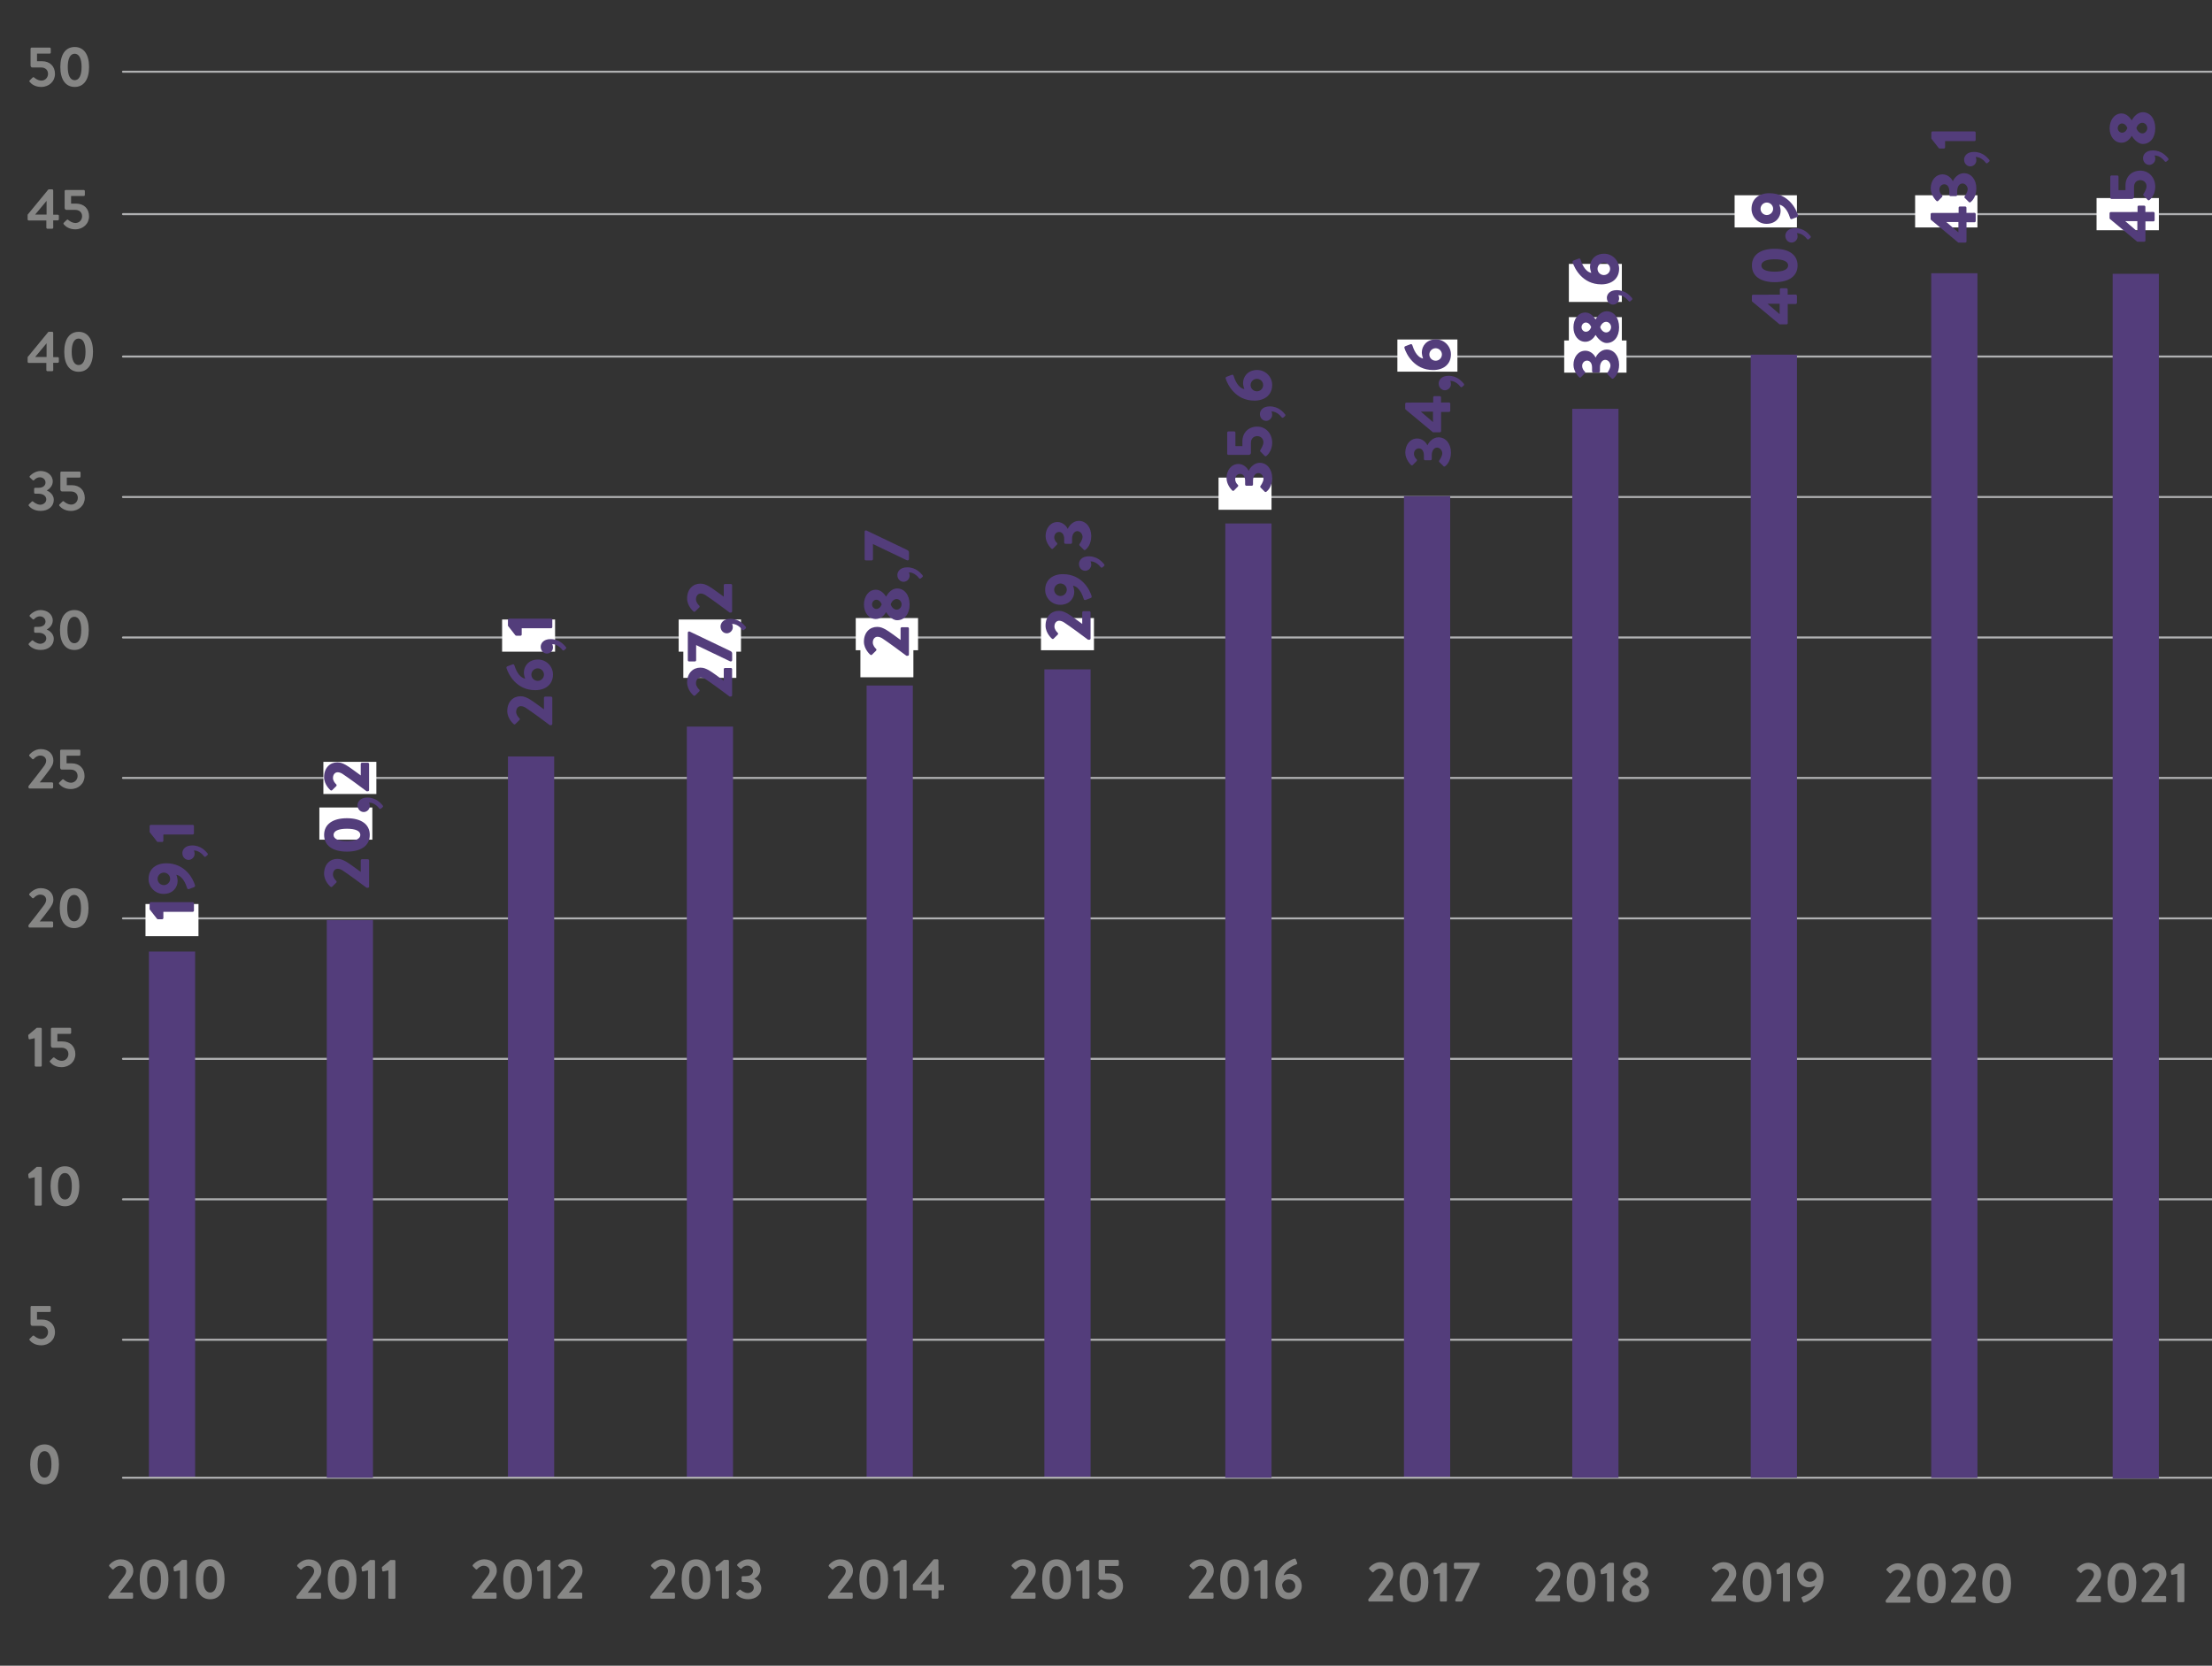 <?xml version="1.0" encoding="UTF-8"?>
<svg xmlns="http://www.w3.org/2000/svg" xmlns:xlink="http://www.w3.org/1999/xlink" id="a" viewBox="0 0 1040 783.2">
  <rect x="0" y="0" width="1040" height="783.2" fill="#333333" stroke="none"/>
  <defs>
    <style>.g{fill:#533d7b;}.h{fill:#fff;}.i{clip-path:url(#b);}.j{clip-path:url(#c);}.k{clip-path:url(#e);}.l{clip-path:url(#d);}.m{stroke:#b0b1b2;stroke-linecap:round;stroke-linejoin:round;stroke-width:.96px;}.m,.n{fill:none;}.o{clip-path:url(#f);}.p{fill:#868685;}</style>
    <clipPath id="b">
      <rect x="2.91" y="7.2" width="1037.09" height="760" fill="none"></rect>
    </clipPath>
    <clipPath id="c">
      <rect x="2.91" y="7.2" width="1037.09" height="760" fill="none"></rect>
    </clipPath>
    <clipPath id="d">
      <rect x="2.91" y="7.2" width="1037.09" height="760" fill="none"></rect>
    </clipPath>
    <clipPath id="e">
      <rect x="2.91" y="7.2" width="1037.09" height="760" fill="none"></rect>
    </clipPath>
    <clipPath id="f">
      <rect x="2.91" y="7.2" width="1037.09" height="760" fill="none"></rect>
    </clipPath>
  </defs>
  <g clip-path="#b">
    <line x1="57.83" y1="100.68" x2="1040" y2="100.68" fill="none" stroke="#b0b1b2" stroke-linecap="round" stroke-linejoin="round" stroke-width=".96"></line>
    <line x1="57.83" y1="299.73" x2="1040" y2="299.73" fill="none" stroke="#b0b1b2" stroke-linecap="round" stroke-linejoin="round" stroke-width=".96"></line>
  </g>
  <rect x="489.43" y="290.6" width="24.91" height="15.13" fill="#fff"></rect>
  <g clip-path="#c">
    <line x1="57.83" y1="167.64" x2="1040" y2="167.64" fill="none" stroke="#b0b1b2" stroke-linecap="round" stroke-linejoin="round" stroke-width=".96"></line>
    <line x1="57.83" y1="233.68" x2="1040" y2="233.68" fill="none" stroke="#b0b1b2" stroke-linecap="round" stroke-linejoin="round" stroke-width=".96"></line>
    <line x1="57.83" y1="365.77" x2="1040" y2="365.77" fill="none" stroke="#b0b1b2" stroke-linecap="round" stroke-linejoin="round" stroke-width=".96"></line>
    <line x1="57.83" y1="431.81" x2="1040" y2="431.81" fill="none" stroke="#b0b1b2" stroke-linecap="round" stroke-linejoin="round" stroke-width=".96"></line>
  </g>
  <rect x="152.04" y="358.2" width="24.91" height="15.13" fill="#fff"></rect>
  <rect x="319.09" y="291.28" width="29.3" height="15.13" fill="#fff"></rect>
  <rect x="815.55" y="91.81" width="29.3" height="15.13" fill="#fff"></rect>
  <g clip-path="#d">
    <line x1="57.83" y1="497.85" x2="1040" y2="497.85" fill="none" stroke="#b0b1b2" stroke-linecap="round" stroke-linejoin="round" stroke-width=".96"></line>
    <line x1="57.83" y1="563.89" x2="1040" y2="563.89" fill="none" stroke="#b0b1b2" stroke-linecap="round" stroke-linejoin="round" stroke-width=".96"></line>
    <line x1="57.83" y1="629.93" x2="1040" y2="629.93" fill="none" stroke="#b0b1b2" stroke-linecap="round" stroke-linejoin="round" stroke-width=".96"></line>
  </g>
  <path d="M14.19,688.53c0-5.88,2.47-9.39,6.76-9.39s6.76,3.51,6.76,9.39-2.47,9.39-6.76,9.39-6.76-3.51-6.76-9.39Zm10,0c0-3.97-1.18-6.22-3.25-6.22s-3.25,2.25-3.25,6.22,1.18,6.22,3.25,6.22,3.25-2.23,3.25-6.22Z" fill="#868685"></path>
  <path d="M14.03,629.4l1.34-1.31c.19-.16,.43-.21,.64-.03,.11,.11,1.66,1.5,3.46,1.5s3.11-1.48,3.11-3.17-1.13-3-3.25-3h-4.13c-.54,0-.83-.51-.83-.94v-7.91c0-.27,.21-.51,.51-.51h8.48c.29,0,.51,.24,.51,.51v1.82c0,.27-.21,.51-.51,.51h-5.96v3.57h2.31c3.81,0,6.14,2.44,6.14,5.96s-2.79,6.14-6.49,6.14c-2.87,0-4.61-1.42-5.28-2.23-.35-.4-.38-.59-.05-.91Z" fill="#868685"></path>
  <g>
    <path d="M16.34,553.52l-2.36,.51c-.24,.05-.51-.11-.54-.35l-.16-1.31c-.03-.21,.03-.38,.13-.48l3.86-3.25h1.88c.27,0,.48,.24,.48,.51v17.22c0,.27-.21,.51-.48,.51h-2.31c-.29,0-.51-.24-.51-.51v-12.85Z" fill="#868685"></path>
    <path d="M23.77,557.76c0-5.88,2.47-9.39,6.76-9.39s6.76,3.51,6.76,9.39-2.47,9.39-6.76,9.39-6.76-3.51-6.76-9.39Zm10,0c0-3.97-1.18-6.22-3.25-6.22s-3.25,2.25-3.25,6.22,1.18,6.22,3.25,6.22,3.25-2.23,3.25-6.22Z" fill="#868685"></path>
  </g>
  <g>
    <path d="M16.34,488.14l-2.36,.51c-.24,.05-.51-.11-.54-.35l-.16-1.31c-.03-.21,.03-.38,.13-.48l3.86-3.25h1.88c.27,0,.48,.24,.48,.51v17.22c0,.27-.21,.51-.48,.51h-2.31c-.29,0-.51-.24-.51-.51v-12.85Z" fill="#868685"></path>
    <path d="M23.61,498.63l1.34-1.31c.19-.16,.43-.21,.64-.03,.11,.11,1.66,1.5,3.46,1.5s3.11-1.48,3.11-3.17-1.13-3-3.25-3h-4.13c-.54,0-.83-.51-.83-.94v-7.91c0-.27,.21-.51,.51-.51h8.48c.29,0,.51,.24,.51,.51v1.82c0,.27-.21,.51-.51,.51h-5.96v3.57h2.31c3.81,0,6.14,2.44,6.14,5.96s-2.79,6.14-6.49,6.14c-2.87,0-4.61-1.42-5.28-2.23-.35-.4-.38-.59-.05-.91Z" fill="#868685"></path>
  </g>
  <g>
    <path d="M13.39,434.98c1.77-2.15,5.15-6.54,6.95-8.93,.83-1.02,1.37-2.07,1.37-2.98,0-1.21-.91-2.44-2.84-2.44-1.29,0-2.39,.91-3,1.58-.21,.21-.51,.21-.72,0l-1.29-1.29c-.16-.16-.21-.48-.03-.7,0,0,2.09-2.63,5.28-2.63,3.84,0,5.98,2.44,5.98,5.34,0,1.74-.75,2.84-1.8,4.35-1.15,1.64-3.19,4.16-4.61,5.96h5.79c.27,0,.51,.24,.51,.51v1.85c0,.27-.24,.51-.51,.51H13.9c-.29,0-.51-.24-.51-.51v-.62Z" fill="#868685"></path>
    <path d="M28.09,426.99c0-5.88,2.47-9.39,6.76-9.39s6.76,3.51,6.76,9.39-2.47,9.39-6.76,9.39-6.76-3.51-6.76-9.39Zm10,0c0-3.97-1.18-6.22-3.25-6.22s-3.25,2.25-3.25,6.22,1.18,6.22,3.25,6.22,3.25-2.23,3.25-6.22Z" fill="#868685"></path>
  </g>
  <g>
    <path d="M13.39,369.6c1.77-2.15,5.15-6.54,6.95-8.93,.83-1.02,1.37-2.07,1.37-2.98,0-1.21-.91-2.44-2.84-2.44-1.29,0-2.39,.91-3,1.58-.21,.21-.51,.21-.72,0l-1.29-1.29c-.16-.16-.21-.48-.03-.7,0,0,2.09-2.63,5.28-2.63,3.84,0,5.98,2.44,5.98,5.34,0,1.74-.75,2.84-1.8,4.35-1.15,1.64-3.19,4.16-4.61,5.96h5.79c.27,0,.51,.24,.51,.51v1.85c0,.27-.24,.51-.51,.51H13.9c-.29,0-.51-.24-.51-.51v-.62Z" fill="#868685"></path>
    <path d="M27.93,367.86l1.34-1.31c.19-.16,.43-.21,.64-.03,.11,.11,1.66,1.5,3.46,1.5s3.11-1.48,3.11-3.17-1.13-3-3.25-3h-4.13c-.54,0-.83-.51-.83-.94v-7.91c0-.27,.21-.51,.51-.51h8.48c.29,0,.51,.24,.51,.51v1.82c0,.27-.21,.51-.51,.51h-5.96v3.57h2.31c3.81,0,6.14,2.44,6.14,5.96s-2.79,6.14-6.49,6.14c-2.87,0-4.61-1.42-5.28-2.23-.35-.4-.38-.59-.05-.91Z" fill="#868685"></path>
  </g>
  <g>
    <path d="M13.55,302.55l1.37-1.31c.24-.21,.48-.21,.7,0,.08,.11,1.66,1.45,3.3,1.45,1.45,0,2.84-1.05,2.84-2.52,0-1.4-1.29-2.66-3.7-2.66h-1.5c-.29,0-.51-.21-.51-.54v-1.69c0-.35,.19-.54,.51-.54h1.5c2.2,0,3.33-1.1,3.33-2.47,0-1.48-1.23-2.47-2.6-2.47s-2.25,.75-2.71,1.29c-.19,.21-.48,.24-.72,.03l-1.31-1.23c-.21-.19-.19-.51,0-.7,0,0,2.04-2.36,5.04-2.36s5.71,1.9,5.71,4.91c0,2.07-1.56,3.62-2.76,4.18v.08c1.26,.54,3.25,1.99,3.25,4.37,0,3.03-2.47,5.23-6.17,5.23-3.35,0-4.99-1.69-5.58-2.39-.16-.19-.13-.48,.03-.67Z" fill="#868685"></path>
    <path d="M28.2,296.22c0-5.88,2.47-9.39,6.76-9.39s6.76,3.51,6.76,9.39-2.47,9.39-6.76,9.39-6.76-3.51-6.76-9.39Zm10,0c0-3.97-1.18-6.22-3.25-6.22s-3.25,2.25-3.25,6.22,1.18,6.22,3.25,6.22,3.25-2.23,3.25-6.22Z" fill="#868685"></path>
  </g>
  <g>
    <path d="M13.55,237.17l1.37-1.31c.24-.21,.48-.21,.7,0,.08,.11,1.66,1.45,3.3,1.45,1.45,0,2.84-1.05,2.84-2.52,0-1.4-1.29-2.66-3.7-2.66h-1.5c-.29,0-.51-.21-.51-.54v-1.69c0-.35,.19-.54,.51-.54h1.5c2.2,0,3.33-1.1,3.33-2.47,0-1.48-1.23-2.47-2.6-2.47s-2.25,.75-2.71,1.29c-.19,.21-.48,.24-.72,.03l-1.31-1.23c-.21-.19-.19-.51,0-.7,0,0,2.04-2.36,5.04-2.36s5.71,1.9,5.71,4.91c0,2.07-1.56,3.62-2.76,4.18v.08c1.26,.54,3.25,1.99,3.25,4.37,0,3.03-2.47,5.23-6.17,5.23-3.35,0-4.99-1.69-5.58-2.39-.16-.19-.13-.48,.03-.67Z" fill="#868685"></path>
    <path d="M28.04,237.09l1.34-1.31c.19-.16,.43-.21,.64-.03,.11,.11,1.66,1.5,3.46,1.5s3.11-1.48,3.11-3.17-1.13-3-3.25-3h-4.13c-.54,0-.83-.51-.83-.94v-7.91c0-.27,.21-.51,.51-.51h8.48c.29,0,.51,.24,.51,.51v1.82c0,.27-.21,.51-.51,.51h-5.96v3.57h2.31c3.81,0,6.14,2.44,6.14,5.96s-2.79,6.14-6.49,6.14c-2.87,0-4.61-1.42-5.28-2.23-.35-.4-.38-.59-.05-.91Z" fill="#868685"></path>
  </g>
  <g>
    <path d="M139.38,750.59c1.77-2.15,5.15-6.54,6.95-8.93,.83-1.02,1.37-2.07,1.37-2.98,0-1.21-.91-2.44-2.84-2.44-1.29,0-2.39,.91-3,1.58-.21,.21-.51,.21-.72,0l-1.29-1.29c-.16-.16-.21-.48-.03-.7,0,0,2.09-2.63,5.28-2.63,3.84,0,5.98,2.44,5.98,5.34,0,1.74-.75,2.84-1.8,4.35-1.15,1.64-3.19,4.16-4.61,5.96h5.79c.27,0,.51,.24,.51,.51v1.85c0,.27-.24,.51-.51,.51h-10.57c-.29,0-.51-.24-.51-.51v-.62Z" fill="#868685"></path>
    <path d="M154.09,742.6c0-5.88,2.47-9.39,6.76-9.39s6.76,3.51,6.76,9.39-2.47,9.39-6.76,9.39-6.76-3.51-6.76-9.39Zm10,0c0-3.97-1.18-6.22-3.25-6.22s-3.25,2.25-3.25,6.22,1.18,6.22,3.25,6.22,3.25-2.23,3.25-6.22Z" fill="#868685"></path>
    <path d="M173.03,738.36l-2.36,.51c-.24,.05-.51-.11-.54-.35l-.16-1.31c-.03-.21,.03-.38,.13-.48l3.86-3.25h1.88c.27,0,.48,.24,.48,.51v17.22c0,.27-.21,.51-.48,.51h-2.31c-.29,0-.51-.24-.51-.51v-12.85Z" fill="#868685"></path>
    <path d="M182.61,738.36l-2.36,.51c-.24,.05-.51-.11-.54-.35l-.16-1.31c-.03-.21,.03-.38,.13-.48l3.86-3.25h1.88c.27,0,.48,.24,.48,.51v17.22c0,.27-.21,.51-.48,.51h-2.31c-.29,0-.51-.24-.51-.51v-12.85Z" fill="#868685"></path>
  </g>
  <rect x="236.07" y="291.28" width="24.91" height="15.13" fill="#fff"></rect>
  <g>
    <path d="M221.88,750.55c1.77-2.15,5.15-6.54,6.95-8.93,.83-1.02,1.37-2.07,1.37-2.98,0-1.21-.91-2.44-2.84-2.44-1.29,0-2.39,.91-3,1.58-.21,.21-.51,.21-.72,0l-1.29-1.29c-.16-.16-.21-.48-.03-.7,0,0,2.09-2.63,5.28-2.63,3.84,0,5.98,2.44,5.98,5.34,0,1.74-.75,2.84-1.8,4.35-1.15,1.64-3.19,4.16-4.61,5.96h5.79c.27,0,.51,.24,.51,.51v1.85c0,.27-.24,.51-.51,.51h-10.57c-.29,0-.51-.24-.51-.51v-.62Z" fill="#868685"></path>
    <path d="M236.59,742.56c0-5.88,2.47-9.39,6.76-9.39s6.76,3.51,6.76,9.39-2.47,9.39-6.76,9.39-6.76-3.51-6.76-9.39Zm10,0c0-3.97-1.18-6.22-3.25-6.22s-3.25,2.25-3.25,6.22,1.18,6.22,3.25,6.22,3.25-2.23,3.25-6.22Z" fill="#868685"></path>
    <path d="M255.53,738.32l-2.36,.51c-.24,.05-.51-.11-.54-.35l-.16-1.31c-.03-.21,.03-.38,.13-.48l3.86-3.25h1.88c.27,0,.48,.24,.48,.51v17.22c0,.27-.21,.51-.48,.51h-2.31c-.29,0-.51-.24-.51-.51v-12.85Z" fill="#868685"></path>
    <path d="M262.16,750.55c1.77-2.15,5.15-6.54,6.95-8.93,.83-1.02,1.37-2.07,1.37-2.98,0-1.21-.91-2.44-2.84-2.44-1.29,0-2.39,.91-3,1.58-.21,.21-.51,.21-.72,0l-1.29-1.29c-.16-.16-.21-.48-.03-.7,0,0,2.09-2.63,5.28-2.63,3.84,0,5.98,2.44,5.98,5.34,0,1.74-.75,2.84-1.8,4.35-1.15,1.64-3.19,4.16-4.61,5.96h5.79c.27,0,.51,.24,.51,.51v1.85c0,.27-.24,.51-.51,.51h-10.57c-.29,0-.51-.24-.51-.51v-.62Z" fill="#868685"></path>
  </g>
  <g>
    <path d="M258.48,340.95c-2.33-1.78-8.5-6.32-11.26-8.13-.61-.4-1.47-.8-2.33-.8-1.17,0-2.21,.98-2.21,2.7,0,1.26,.89,2.39,1.53,2.98,.25,.25,.25,.61,0,.86l-1.9,1.87c-.18,.21-.55,.25-.8,.03,0,0-3.01-2.48-3.01-6.13,0-4.39,2.79-6.96,6.2-6.96,1.62,0,2.54,.46,3.99,1.2,1.75,.98,5.03,3.5,7.05,4.94v-5.4c0-.31,.28-.58,.58-.58h2.76c.31,0,.58,.28,.58,.58v12.27c0,.34-.28,.58-.58,.58h-.61Z" fill="#533d7b"></path>
    <path d="M238.15,314.21c-.15-.46,.06-.8,.49-.95l2.36-.89c.37-.12,.71-.03,.89,.58,.46,1.44,1.87,5.52,5.03,6.16-.34-.8-.61-2.08-.61-2.91,0-2.88,2.12-6.1,6.66-6.1,3.86,0,7.02,3.19,7.02,7.02,0,4.75-3.56,7.39-8.34,7.39-9.02,0-12.67-7.67-13.5-10.31Zm17.6,2.98c0-1.63-1.35-2.94-2.94-2.94s-2.97,1.32-2.97,2.94,1.35,2.94,2.97,2.94,2.94-1.32,2.94-2.94Z" fill="#533d7b"></path>
    <path d="M254.22,304.12c0-1.5,1.17-3.62,4.63-3.62,4.23,0,6.38,2.79,7.18,3.68,.21,.25,.28,.61,0,.86l-.74,.64c-.28,.25-.61,.25-.86-.06-.31-.37-2.05-2.73-4.78-2.76,0,0,.34,.67,.34,1.59,0,1.53-1.29,2.85-2.85,2.85s-2.91-1.32-2.91-3.19Z" fill="#533d7b"></path>
    <path d="M245.29,295.41v2.94c0,.31-.28,.55-.58,.55h-1.93c-.12,0-.37-.09-.46-.18l-3.5-4.48v-2.82c0-.31,.28-.55,.58-.55h19.69c.31,0,.58,.25,.58,.55v3.4c0,.34-.28,.58-.58,.58h-13.8Z" fill="#533d7b"></path>
  </g>
  <rect x="238.82" y="355.67" width="21.73" height="339.13" fill="#533d7b"></rect>
  <g>
    <path d="M475.28,750.55c1.77-2.15,5.15-6.54,6.95-8.93,.83-1.02,1.37-2.07,1.37-2.98,0-1.21-.91-2.44-2.84-2.44-1.29,0-2.39,.91-3,1.58-.21,.21-.51,.21-.72,0l-1.29-1.29c-.16-.16-.21-.48-.03-.7,0,0,2.09-2.63,5.28-2.63,3.84,0,5.98,2.44,5.98,5.34,0,1.74-.75,2.84-1.8,4.35-1.15,1.64-3.19,4.16-4.61,5.96h5.79c.27,0,.51,.24,.51,.51v1.85c0,.27-.24,.51-.51,.51h-10.57c-.29,0-.51-.24-.51-.51v-.62Z" fill="#868685"></path>
    <path d="M489.98,742.56c0-5.88,2.47-9.39,6.76-9.39s6.76,3.51,6.76,9.39-2.47,9.39-6.76,9.39-6.76-3.51-6.76-9.39Zm10,0c0-3.97-1.18-6.22-3.25-6.22s-3.25,2.25-3.25,6.22,1.18,6.22,3.25,6.22,3.25-2.23,3.25-6.22Z" fill="#868685"></path>
    <path d="M508.92,738.32l-2.36,.51c-.24,.05-.51-.11-.54-.35l-.16-1.31c-.03-.21,.03-.38,.13-.48l3.86-3.25h1.88c.27,0,.48,.24,.48,.51v17.22c0,.27-.21,.51-.48,.51h-2.31c-.29,0-.51-.24-.51-.51v-12.85Z" fill="#868685"></path>
    <path d="M516.19,748.81l1.34-1.31c.19-.16,.43-.21,.64-.03,.11,.11,1.66,1.5,3.46,1.5s3.11-1.48,3.11-3.17-1.13-3-3.25-3h-4.13c-.54,0-.83-.51-.83-.94v-7.91c0-.27,.21-.51,.51-.51h8.48c.29,0,.51,.24,.51,.51v1.82c0,.27-.21,.51-.51,.51h-5.96v3.57h2.31c3.81,0,6.14,2.44,6.14,5.96s-2.79,6.14-6.49,6.14c-2.87,0-4.61-1.42-5.28-2.23-.35-.4-.38-.59-.05-.91Z" fill="#868685"></path>
  </g>
  <g>
    <path d="M511.56,300.79c-2.33-1.78-8.5-6.32-11.26-8.13-.61-.4-1.47-.8-2.33-.8-1.17,0-2.21,.98-2.21,2.7,0,1.26,.89,2.39,1.53,2.98,.25,.25,.25,.61,0,.86l-1.9,1.87c-.18,.21-.55,.25-.8,.03,0,0-3.01-2.48-3.01-6.13,0-4.39,2.79-6.96,6.2-6.96,1.62,0,2.54,.46,3.99,1.2,1.75,.98,5.03,3.5,7.05,4.94v-5.4c0-.31,.28-.58,.58-.58h2.76c.31,0,.58,.28,.58,.58v12.27c0,.34-.28,.58-.58,.58h-.61Z" fill="#533d7b"></path>
    <path d="M509.5,281.53c-.46-1.44-1.87-5.52-5.03-6.17,.34,.8,.61,2.09,.61,2.91,0,2.88-2.12,6.1-6.66,6.1-3.86,0-7.02-3.19-7.02-7.02,0-4.75,3.56-7.39,8.34-7.39,9.02,0,12.67,7.48,13.49,10.3,.12,.46-.06,.8-.49,.95l-2.36,.89c-.37,.12-.71,.03-.89-.58Zm-10.92-7.18c-1.59,0-2.94,1.32-2.94,2.94s1.35,2.94,2.94,2.94,2.98-1.32,2.98-2.94-1.35-2.94-2.98-2.94Z" fill="#533d7b"></path>
    <path d="M507.29,265.19c0-1.5,1.17-3.62,4.63-3.62,4.23,0,6.38,2.79,7.18,3.68,.21,.25,.28,.61,0,.86l-.74,.64c-.28,.25-.61,.25-.86-.06-.31-.37-2.05-2.73-4.78-2.76,0,0,.34,.67,.34,1.59,0,1.53-1.29,2.85-2.85,2.85s-2.91-1.32-2.91-3.19Z" fill="#533d7b"></path>
    <path d="M509.56,258.48l-1.93-1.93c-.21-.21-.25-.52-.06-.77,0,0,1.41-1.9,1.41-3.37,0-1.32-1.1-2.67-2.45-2.67s-2.48,1.38-2.48,3.65v1.72c0,.31-.28,.58-.58,.58h-2.55c-.34,0-.58-.28-.58-.58v-1.72c0-2.15-1.04-3.28-2.36-3.28s-2.3,1.13-2.3,2.45,.71,2.21,1.23,2.67c.25,.21,.25,.58,.03,.83l-1.84,1.87c-.21,.25-.58,.21-.8,0,0,0-2.7-2.51-2.7-5.86,0-3.56,2.18-6.62,5.61-6.62,2.36,0,4.11,1.78,4.75,3.16h.09c.61-1.44,2.52-3.71,5.15-3.71,3.34,0,5.86,2.91,5.86,7.15,0,3.86-1.9,5.83-2.73,6.47-.21,.18-.55,.15-.77-.03Z" fill="#533d7b"></path>
  </g>
  <rect x="491.03" y="314.73" width="21.73" height="380.06" fill="#533d7b"></rect>
  <g>
    <path d="M558.98,750.55c1.77-2.15,5.15-6.54,6.95-8.93,.83-1.02,1.37-2.07,1.37-2.98,0-1.21-.91-2.44-2.84-2.44-1.29,0-2.39,.91-3,1.58-.21,.21-.51,.21-.72,0l-1.29-1.29c-.16-.16-.21-.48-.03-.7,0,0,2.09-2.63,5.28-2.63,3.84,0,5.98,2.44,5.98,5.34,0,1.74-.75,2.84-1.8,4.35-1.15,1.64-3.19,4.16-4.61,5.96h5.79c.27,0,.51,.24,.51,.51v1.85c0,.27-.24,.51-.51,.51h-10.57c-.29,0-.51-.24-.51-.51v-.62Z" fill="#868685"></path>
    <path d="M573.68,742.56c0-5.88,2.47-9.39,6.76-9.39s6.76,3.51,6.76,9.39-2.47,9.39-6.76,9.39-6.76-3.51-6.76-9.39Zm10,0c0-3.97-1.18-6.22-3.25-6.22s-3.25,2.25-3.25,6.22,1.18,6.22,3.25,6.22,3.25-2.23,3.25-6.22Z" fill="#868685"></path>
    <path d="M592.63,738.32l-2.36,.51c-.24,.05-.51-.11-.54-.35l-.16-1.31c-.03-.21,.03-.38,.13-.48l3.86-3.25h1.88c.27,0,.48,.24,.48,.51v17.22c0,.27-.21,.51-.48,.51h-2.31c-.29,0-.51-.24-.51-.51v-12.85Z" fill="#868685"></path>
    <path d="M608.51,732.85c.38-.11,.64,.03,.75,.38l.62,1.58c.13,.32,.03,.62-.48,.78-1.26,.4-5.07,2.2-5.9,5.15,.46-.27,1.8-.75,3.06-.75,2.68,0,5.47,1.98,5.47,5.82,0,3.38-2.76,6.14-6.06,6.14-4.21,0-6.38-3.38-6.38-7.4,0-7.83,6.63-10.94,8.93-11.7Zm.48,12.9c0-1.72-1.37-3.14-3.08-3.14s-2.82,1.37-3.11,2.33c0,1.82,.97,3.94,3.14,3.94,1.69,0,3.06-1.45,3.06-3.14Z" fill="#868685"></path>
  </g>
  <g>
    <path d="M50.98,750.55c1.77-2.15,5.15-6.54,6.95-8.93,.83-1.02,1.37-2.07,1.37-2.98,0-1.21-.91-2.44-2.84-2.44-1.29,0-2.39,.91-3,1.58-.21,.21-.51,.21-.72,0l-1.29-1.29c-.16-.16-.21-.48-.03-.7,0,0,2.09-2.63,5.28-2.63,3.84,0,5.98,2.44,5.98,5.34,0,1.74-.75,2.84-1.8,4.35-1.15,1.64-3.19,4.16-4.61,5.96h5.79c.27,0,.51,.24,.51,.51v1.85c0,.27-.24,.51-.51,.51h-10.57c-.29,0-.51-.24-.51-.51v-.62Z" fill="#868685"></path>
    <path d="M65.68,742.56c0-5.88,2.47-9.39,6.76-9.39s6.76,3.51,6.76,9.39-2.47,9.39-6.76,9.39-6.76-3.51-6.76-9.39Zm10,0c0-3.97-1.18-6.22-3.25-6.22s-3.25,2.25-3.25,6.22,1.18,6.22,3.25,6.22,3.25-2.23,3.25-6.22Z" fill="#868685"></path>
    <path d="M84.63,738.32l-2.36,.51c-.24,.05-.51-.11-.54-.35l-.16-1.31c-.03-.21,.03-.38,.13-.48l3.86-3.25h1.88c.27,0,.48,.24,.48,.51v17.22c0,.27-.21,.51-.48,.51h-2.31c-.29,0-.51-.24-.51-.51v-12.85Z" fill="#868685"></path>
    <path d="M92.06,742.56c0-5.88,2.47-9.39,6.76-9.39s6.76,3.51,6.76,9.39-2.47,9.39-6.76,9.39-6.76-3.51-6.76-9.39Zm10,0c0-3.97-1.18-6.22-3.25-6.22s-3.25,2.25-3.25,6.22,1.18,6.22,3.25,6.22,3.25-2.23,3.25-6.22Z" fill="#868685"></path>
  </g>
  <rect x="68.41" y="425.05" width="24.91" height="15.13" fill="#fff"></rect>
  <rect x="70.01" y="447.4" width="21.73" height="247.4" fill="#533d7b"></rect>
  <g>
    <path d="M76.81,428.73v2.94c0,.31-.28,.55-.58,.55h-1.93c-.12,0-.37-.09-.46-.18l-3.5-4.48v-2.82c0-.31,.28-.55,.58-.55h19.69c.31,0,.58,.25,.58,.55v3.4c0,.34-.28,.58-.58,.58h-13.8Z" fill="#533d7b"></path>
    <path d="M87.94,417.47c-.46-1.44-1.87-5.52-5.03-6.17,.34,.8,.61,2.09,.61,2.91,0,2.88-2.12,6.1-6.66,6.1-3.86,0-7.02-3.19-7.02-7.02,0-4.75,3.56-7.39,8.34-7.39,9.02,0,12.67,7.48,13.49,10.3,.12,.46-.06,.8-.49,.95l-2.36,.89c-.37,.12-.71,.03-.89-.58Zm-10.92-7.18c-1.59,0-2.94,1.32-2.94,2.94s1.35,2.94,2.94,2.94,2.98-1.32,2.98-2.94-1.35-2.94-2.98-2.94Z" fill="#533d7b"></path>
    <path d="M85.73,401.13c0-1.5,1.17-3.62,4.63-3.62,4.23,0,6.38,2.79,7.18,3.68,.21,.25,.28,.61,0,.86l-.74,.64c-.28,.25-.61,.25-.86-.06-.31-.37-2.05-2.73-4.78-2.76,0,0,.34,.67,.34,1.59,0,1.53-1.29,2.85-2.85,2.85s-2.91-1.32-2.91-3.19Z" fill="#533d7b"></path>
    <path d="M76.81,392.39v2.94c0,.31-.28,.55-.58,.55h-1.93c-.12,0-.37-.09-.46-.18l-3.5-4.48v-2.82c0-.31,.28-.55,.58-.55h19.69c.31,0,.58,.25,.58,.55v3.4c0,.34-.28,.58-.58,.58h-13.8Z" fill="#533d7b"></path>
  </g>
  <g>
    <path d="M305.76,750.55c1.77-2.15,5.15-6.54,6.95-8.93,.83-1.02,1.37-2.07,1.37-2.98,0-1.21-.91-2.44-2.84-2.44-1.29,0-2.39,.91-3,1.58-.21,.21-.51,.21-.72,0l-1.29-1.29c-.16-.16-.21-.48-.03-.7,0,0,2.09-2.63,5.28-2.63,3.84,0,5.98,2.44,5.98,5.34,0,1.74-.75,2.84-1.8,4.35-1.15,1.64-3.19,4.16-4.61,5.96h5.79c.27,0,.51,.24,.51,.51v1.85c0,.27-.24,.51-.51,.51h-10.57c-.29,0-.51-.24-.51-.51v-.62Z" fill="#868685"></path>
    <path d="M320.47,742.56c0-5.88,2.47-9.39,6.76-9.39s6.76,3.51,6.76,9.39-2.47,9.39-6.76,9.39-6.76-3.51-6.76-9.39Zm10,0c0-3.97-1.18-6.22-3.25-6.22s-3.25,2.25-3.25,6.22,1.18,6.22,3.25,6.22,3.25-2.23,3.25-6.22Z" fill="#868685"></path>
    <path d="M339.41,738.32l-2.36,.51c-.24,.05-.51-.11-.54-.35l-.16-1.31c-.03-.21,.03-.38,.13-.48l3.86-3.25h1.88c.27,0,.48,.24,.48,.51v17.22c0,.27-.21,.51-.48,.51h-2.31c-.29,0-.51-.24-.51-.51v-12.85Z" fill="#868685"></path>
    <path d="M346.2,748.89l1.37-1.31c.24-.21,.48-.21,.7,0,.08,.11,1.66,1.45,3.3,1.45,1.45,0,2.84-1.05,2.84-2.52,0-1.4-1.29-2.66-3.7-2.66h-1.5c-.29,0-.51-.21-.51-.54v-1.69c0-.35,.19-.54,.51-.54h1.5c2.2,0,3.33-1.1,3.33-2.47,0-1.48-1.23-2.47-2.6-2.47s-2.25,.75-2.71,1.29c-.19,.21-.48,.24-.72,.03l-1.31-1.23c-.21-.19-.19-.51,0-.7,0,0,2.04-2.36,5.04-2.36s5.71,1.9,5.71,4.91c0,2.07-1.56,3.62-2.76,4.18v.08c1.26,.54,3.25,1.99,3.25,4.37,0,3.03-2.47,5.23-6.17,5.23-3.35,0-4.99-1.69-5.58-2.39-.16-.19-.13-.48,.03-.67Z" fill="#868685"></path>
  </g>
  <rect x="321.28" y="303.6" width="24.91" height="15.13" fill="#fff"></rect>
  <rect x="322.92" y="341.64" width="21.73" height="353.15" fill="#533d7b"></rect>
  <g>
    <path d="M343.03,327.49c-2.33-1.78-8.5-6.32-11.26-8.13-.61-.4-1.47-.8-2.33-.8-1.17,0-2.21,.98-2.21,2.7,0,1.26,.89,2.39,1.53,2.98,.25,.25,.25,.61,0,.86l-1.9,1.87c-.18,.21-.55,.25-.8,.03,0,0-3.01-2.48-3.01-6.13,0-4.39,2.79-6.96,6.2-6.96,1.62,0,2.54,.46,3.99,1.2,1.75,.98,5.03,3.5,7.05,4.94v-5.4c0-.31,.28-.58,.58-.58h2.76c.31,0,.58,.28,.58,.58v12.27c0,.34-.28,.58-.58,.58h-.61Z" fill="#533d7b"></path>
    <path d="M343.31,310.97l-16.01-7.67v7.12c0,.31-.28,.58-.58,.58h-2.76c-.31,0-.58-.28-.58-.58v-12.94c0-.31,.28-.58,.58-.58h.21l19.17,9.17c.77,.37,.89,.8,.89,1.26v3.04c0,.34-.25,.61-.58,.61h-.34Z" fill="#533d7b"></path>
    <path d="M338.77,294.59c0-1.5,1.17-3.62,4.63-3.62,4.23,0,6.38,2.79,7.18,3.68,.21,.25,.28,.61,0,.86l-.74,.64c-.28,.25-.61,.25-.86-.06-.31-.37-2.05-2.73-4.78-2.76,0,0,.34,.67,.34,1.59,0,1.53-1.29,2.85-2.85,2.85s-2.91-1.32-2.91-3.19Z" fill="#533d7b"></path>
    <path d="M343.03,288c-2.33-1.78-8.5-6.32-11.26-8.13-.61-.4-1.47-.8-2.33-.8-1.17,0-2.21,.98-2.21,2.7,0,1.26,.89,2.39,1.53,2.98,.25,.25,.25,.61,0,.86l-1.9,1.87c-.18,.21-.55,.25-.8,.03,0,0-3.01-2.48-3.01-6.13,0-4.39,2.79-6.96,6.2-6.96,1.62,0,2.54,.46,3.99,1.2,1.75,.98,5.03,3.5,7.05,4.94v-5.4c0-.31,.28-.58,.58-.58h2.76c.31,0,.58,.28,.58,.58v12.27c0,.34-.28,.58-.58,.58h-.61Z" fill="#533d7b"></path>
  </g>
  <g>
    <path d="M389.33,750.55c1.77-2.15,5.15-6.54,6.95-8.93,.83-1.02,1.37-2.07,1.37-2.98,0-1.21-.91-2.44-2.84-2.44-1.29,0-2.39,.91-3,1.58-.21,.21-.51,.21-.72,0l-1.29-1.29c-.16-.16-.21-.48-.03-.7,0,0,2.09-2.63,5.28-2.63,3.84,0,5.98,2.44,5.98,5.34,0,1.74-.75,2.84-1.8,4.35-1.15,1.64-3.19,4.16-4.61,5.96h5.79c.27,0,.51,.24,.51,.51v1.85c0,.27-.24,.51-.51,.51h-10.57c-.29,0-.51-.24-.51-.51v-.62Z" fill="#868685"></path>
    <path d="M404.03,742.56c0-5.88,2.47-9.39,6.76-9.39s6.76,3.51,6.76,9.39-2.47,9.39-6.76,9.39-6.76-3.51-6.76-9.39Zm10,0c0-3.97-1.18-6.22-3.25-6.22s-3.25,2.25-3.25,6.22,1.18,6.22,3.25,6.22,3.25-2.23,3.25-6.22Z" fill="#868685"></path>
    <path d="M422.97,738.32l-2.36,.51c-.24,.05-.51-.11-.54-.35l-.16-1.31c-.03-.21,.03-.38,.13-.48l3.86-3.25h1.88c.27,0,.48,.24,.48,.51v17.22c0,.27-.21,.51-.48,.51h-2.31c-.29,0-.51-.24-.51-.51v-12.85Z" fill="#868685"></path>
    <path d="M429.2,747.28v-2.23l9.66-11.75c.08-.08,.21-.16,.4-.16h1.45c.27,0,.51,.21,.51,.51v11.43h2.15c.29,0,.51,.21,.51,.48v1.66c0,.27-.21,.51-.51,.51h-2.15l.03,3.43c0,.27-.24,.51-.51,.51h-2.23c-.27,0-.51-.24-.51-.51v-3.38h-8.29c-.29,0-.51-.24-.51-.51Zm8.91-2.28v-6.44l-5.37,6.44h5.37Z" fill="#868685"></path>
  </g>
  <rect x="402.34" y="290.6" width="29.3" height="15.13" fill="#fff"></rect>
  <rect x="407.45" y="322.32" width="21.73" height="372.48" fill="#533d7b"></rect>
  <rect x="404.53" y="303.32" width="24.91" height="15.13" fill="#fff"></rect>
  <g>
    <path d="M426.16,308.33c-2.33-1.78-8.5-6.32-11.26-8.13-.61-.4-1.47-.8-2.33-.8-1.17,0-2.21,.98-2.21,2.7,0,1.26,.89,2.39,1.53,2.98,.25,.25,.25,.61,0,.86l-1.9,1.87c-.18,.21-.55,.25-.8,.03,0,0-3.01-2.48-3.01-6.13,0-4.39,2.79-6.96,6.2-6.96,1.62,0,2.54,.46,3.99,1.2,1.75,.98,5.03,3.5,7.05,4.94v-5.4c0-.31,.28-.58,.58-.58h2.76c.31,0,.58,.28,.58,.58v12.27c0,.34-.28,.58-.58,.58h-.61Z" fill="#533d7b"></path>
    <path d="M416.65,287.88h-.09c-.67,1.2-2.33,3.16-4.75,3.16-3.43,0-5.61-3.07-5.61-6.81s2.18-6.96,5.61-6.96c2.33,0,3.96,1.96,4.72,3.16h.12c.77-1.38,2.52-3.74,5.15-3.74,3.34,0,5.86,2.94,5.86,7.54s-2.51,7.39-5.86,7.39c-2.7,0-4.81-3.16-5.15-3.74Zm-4.66-5.89c-1.04,0-1.99,1.01-1.99,2.18s.95,2.15,1.99,2.15c1.1,0,1.99-.71,2.55-2.15-.52-1.44-1.5-2.18-2.55-2.18Zm11.9,2.15c0-1.23-.98-2.48-2.3-2.48-1.13,0-2.27,.86-2.82,2.51,.55,1.59,1.69,2.48,2.82,2.48,1.35,0,2.3-1.26,2.3-2.51Z" fill="#533d7b"></path>
    <path d="M421.9,270.37c0-1.5,1.17-3.62,4.63-3.62,4.23,0,6.38,2.79,7.18,3.68,.21,.25,.28,.61,0,.86l-.74,.64c-.28,.25-.61,.25-.86-.06-.31-.37-2.05-2.73-4.78-2.76,0,0,.34,.67,.34,1.59,0,1.53-1.29,2.85-2.85,2.85s-2.91-1.32-2.91-3.19Z" fill="#533d7b"></path>
    <path d="M426.44,263.47l-16.01-7.67v7.12c0,.31-.28,.58-.58,.58h-2.76c-.31,0-.58-.28-.58-.58v-12.94c0-.31,.28-.58,.58-.58h.21l19.17,9.17c.77,.37,.89,.8,.89,1.26v3.04c0,.34-.25,.61-.58,.61h-.34Z" fill="#533d7b"></path>
  </g>
  <g>
    <path d="M643.34,751.89c1.77-2.15,5.15-6.54,6.95-8.93,.83-1.02,1.37-2.07,1.37-2.98,0-1.21-.91-2.44-2.84-2.44-1.29,0-2.39,.91-3,1.58-.21,.21-.51,.21-.72,0l-1.29-1.29c-.16-.16-.21-.48-.03-.7,0,0,2.09-2.63,5.28-2.63,3.84,0,5.98,2.44,5.98,5.34,0,1.74-.75,2.84-1.8,4.35-1.15,1.64-3.19,4.16-4.61,5.96h5.79c.27,0,.51,.24,.51,.51v1.85c0,.27-.24,.51-.51,.51h-10.57c-.29,0-.51-.24-.51-.51v-.62Z" fill="#868685"></path>
    <path d="M658.04,743.9c0-5.88,2.47-9.39,6.76-9.39s6.76,3.51,6.76,9.39-2.47,9.39-6.76,9.39-6.76-3.51-6.76-9.39Zm10,0c0-3.97-1.18-6.22-3.25-6.22s-3.25,2.25-3.25,6.22,1.18,6.22,3.25,6.22,3.25-2.23,3.25-6.22Z" fill="#868685"></path>
    <path d="M676.99,739.66l-2.36,.51c-.24,.05-.51-.11-.54-.35l-.16-1.31c-.03-.21,.03-.38,.13-.48l3.86-3.25h1.88c.27,0,.48,.24,.48,.51v17.22c0,.27-.21,.51-.48,.51h-2.31c-.29,0-.51-.24-.51-.51v-12.85Z" fill="#868685"></path>
    <path d="M684.2,752.22l6.97-14.54h-7.08c-.27,0-.51-.24-.51-.51v-1.88c0-.27,.24-.51,.51-.51h11.16c.27,0,.51,.24,.51,.51v.19l-7.99,16.82c-.19,.43-.46,.72-.91,.72h-1.98c-.32,0-.67-.08-.67-.51v-.29Z" fill="#868685"></path>
  </g>
  <rect x="660.1" y="233.27" width="21.73" height="461.53" fill="#533d7b"></rect>
  <g>
    <path d="M721.89,751.9c1.77-2.15,5.15-6.54,6.95-8.93,.83-1.02,1.37-2.07,1.37-2.98,0-1.21-.91-2.44-2.84-2.44-1.29,0-2.39,.91-3,1.58-.21,.21-.51,.21-.72,0l-1.29-1.29c-.16-.16-.21-.48-.03-.7,0,0,2.09-2.63,5.28-2.63,3.84,0,5.98,2.44,5.98,5.34,0,1.74-.75,2.84-1.8,4.35-1.15,1.64-3.19,4.16-4.61,5.96h5.79c.27,0,.51,.24,.51,.51v1.85c0,.27-.24,.51-.51,.51h-10.57c-.29,0-.51-.24-.51-.51v-.62Z" fill="#868685"></path>
    <path d="M736.59,743.9c0-5.88,2.47-9.39,6.76-9.39s6.76,3.51,6.76,9.39-2.47,9.39-6.76,9.39-6.76-3.51-6.76-9.39Zm10,0c0-3.97-1.18-6.22-3.25-6.22s-3.25,2.25-3.25,6.22,1.18,6.22,3.25,6.22,3.25-2.23,3.25-6.22Z" fill="#868685"></path>
    <path d="M755.54,739.67l-2.36,.51c-.24,.05-.51-.11-.54-.35l-.16-1.31c-.03-.21,.03-.38,.13-.48l3.86-3.25h1.88c.27,0,.48,.24,.48,.51v17.22c0,.27-.21,.51-.48,.51h-2.31c-.29,0-.51-.24-.51-.51v-12.85Z" fill="#868685"></path>
    <path d="M765.84,743.66v-.08c-1.1-.59-2.76-2.07-2.76-4.16,0-2.98,2.58-4.91,5.82-4.91s5.93,1.93,5.93,4.91c0,2.04-1.66,3.49-2.76,4.13v.11c1.21,.62,3.25,2.17,3.25,4.48,0,2.92-2.47,5.15-6.41,5.15s-6.3-2.23-6.3-5.15c0-2.33,2.5-4.1,3.25-4.48Zm3.11,6.89c1.48,0,2.79-.99,2.79-2.47,0-1.21-.99-2.44-2.79-2.84-1.8,.4-2.79,1.64-2.79,2.84,0,1.48,1.34,2.47,2.79,2.47Zm2.44-11c0-1.29-1.1-2.28-2.5-2.28-1.29,0-2.39,.99-2.39,2.28,0,1.21,.75,2.15,2.44,2.55,1.66-.38,2.44-1.39,2.44-2.55Z" fill="#868685"></path>
  </g>
  <g clip-path="#e">
    <line x1="57.83" y1="694.8" x2="1040" y2="694.8" fill="none" stroke="#b0b1b2" stroke-linecap="round" stroke-linejoin="round" stroke-width=".96"></line>
  </g>
  <g>
    <path d="M804.62,751.9c1.77-2.15,5.15-6.54,6.95-8.93,.83-1.02,1.37-2.07,1.37-2.98,0-1.21-.91-2.44-2.84-2.44-1.29,0-2.39,.91-3,1.58-.21,.21-.51,.21-.72,0l-1.29-1.29c-.16-.16-.21-.48-.03-.7,0,0,2.09-2.63,5.28-2.63,3.84,0,5.98,2.44,5.98,5.34,0,1.74-.75,2.84-1.8,4.35-1.15,1.64-3.19,4.16-4.61,5.96h5.79c.27,0,.51,.24,.51,.51v1.85c0,.27-.24,.51-.51,.51h-10.57c-.29,0-.51-.24-.51-.51v-.62Z" fill="#868685"></path>
    <path d="M819.33,743.9c0-5.88,2.47-9.39,6.76-9.39s6.76,3.51,6.76,9.39-2.47,9.39-6.76,9.39-6.76-3.51-6.76-9.39Zm10,0c0-3.97-1.18-6.22-3.25-6.22s-3.25,2.25-3.25,6.22,1.18,6.22,3.25,6.22,3.25-2.23,3.25-6.22Z" fill="#868685"></path>
    <path d="M838.27,739.67l-2.36,.51c-.24,.05-.51-.11-.54-.35l-.16-1.31c-.03-.21,.03-.38,.13-.48l3.86-3.25h1.88c.27,0,.48,.24,.48,.51v17.22c0,.27-.21,.51-.48,.51h-2.31c-.29,0-.51-.24-.51-.51v-12.85Z" fill="#868685"></path>
    <path d="M847.55,750.72c1.26-.4,5.07-2.2,5.9-5.15-.46,.27-1.8,.75-3.06,.75-2.68,0-5.47-1.99-5.47-5.82,0-3.38,2.76-6.14,6.06-6.14,4.21,0,6.38,3.38,6.38,7.4,0,7.83-6.62,10.94-8.93,11.7-.38,.11-.64-.03-.75-.38l-.62-1.58c-.13-.32-.03-.62,.48-.78Zm6.6-9.36c0-1.82-.97-3.94-3.14-3.94-1.69,0-3.06,1.45-3.06,3.14s1.37,3.14,3.08,3.14,2.82-1.37,3.11-2.33Z" fill="#868685"></path>
  </g>
  <rect x="572.91" y="224.56" width="24.91" height="15.13" fill="#fff"></rect>
  <rect x="823.13" y="166.75" width="21.73" height="528.05" fill="#533d7b"></rect>
  <g>
    <path d="M839.94,152.51h-3.25l-12.85-10.7c-.09-.09-.18-.18-.18-.46v-2.21c0-.31,.25-.58,.58-.58l12.58-.03v-2.42c0-.34,.25-.58,.55-.58h2.55c.31,0,.58,.25,.58,.58v2.42l3.77-.03c.31,0,.58,.28,.58,.58v3.28c0,.31-.28,.58-.58,.58h-3.74v8.99c0,.34-.28,.58-.58,.58Zm-3.22-9.69h-5.7l5.7,4.88v-4.88Z" fill="#533d7b"></path>
    <path d="M834.42,132.67c-6.72,0-10.73-2.85-10.73-7.85s4.02-7.85,10.73-7.85,10.73,2.85,10.73,7.85-4.02,7.85-10.73,7.85Zm0-10.76c-4.02,0-6.29,1.04-6.29,2.91s2.27,2.91,6.29,2.91,6.29-1.04,6.29-2.91-2.24-2.91-6.29-2.91Z" fill="#533d7b"></path>
    <path d="M839.39,110.87c0-1.5,1.17-3.62,4.63-3.62,4.23,0,6.38,2.79,7.18,3.68,.21,.25,.28,.61,0,.86l-.74,.64c-.28,.25-.61,.25-.86-.06-.31-.37-2.05-2.73-4.78-2.76,0,0,.34,.67,.34,1.59,0,1.53-1.29,2.85-2.85,2.85s-2.91-1.32-2.91-3.19Z" fill="#533d7b"></path>
    <path d="M841.6,102.41c-.46-1.44-1.87-5.52-5.03-6.17,.34,.8,.61,2.09,.61,2.91,0,2.88-2.12,6.1-6.66,6.1-3.86,0-7.02-3.19-7.02-7.02,0-4.75,3.56-7.39,8.34-7.39,9.02,0,12.67,7.48,13.49,10.3,.12,.46-.06,.8-.49,.95l-2.36,.89c-.37,.12-.71,.03-.89-.58Zm-10.92-7.18c-1.59,0-2.94,1.32-2.94,2.94s1.35,2.94,2.94,2.94,2.98-1.32,2.98-2.94-1.35-2.94-2.98-2.94Z" fill="#533d7b"></path>
  </g>
  <rect x="576.09" y="246.13" width="21.73" height="448.67" fill="#533d7b"></rect>
  <rect x="735.43" y="160.08" width="29.3" height="15.13" fill="#fff"></rect>
  <rect x="737.62" y="124.08" width="24.91" height="17.89" fill="#fff"></rect>
  <rect x="739.22" y="192.22" width="21.73" height="502.58" fill="#533d7b"></rect>
  <rect x="737.62" y="149.11" width="24.91" height="15.13" fill="#fff"></rect>
  <g>
    <path d="M757.75,177.93l-1.93-1.93c-.21-.21-.25-.52-.06-.77,0,0,1.41-1.9,1.41-3.37,0-1.32-1.1-2.67-2.45-2.67s-2.48,1.38-2.48,3.65v1.72c0,.31-.28,.58-.58,.58h-2.55c-.34,0-.58-.28-.58-.58v-1.72c0-2.15-1.04-3.28-2.36-3.28s-2.3,1.14-2.3,2.45,.71,2.21,1.23,2.67c.25,.21,.25,.58,.03,.83l-1.84,1.87c-.21,.25-.58,.21-.8,0,0,0-2.7-2.51-2.7-5.86,0-3.56,2.18-6.62,5.61-6.62,2.36,0,4.11,1.78,4.75,3.16h.09c.61-1.44,2.52-3.71,5.15-3.71,3.34,0,5.86,2.91,5.86,7.15,0,3.86-1.9,5.83-2.73,6.47-.21,.18-.55,.15-.77-.03Z" fill="#533d7b"></path>
    <path d="M750.23,157.54h-.09c-.67,1.2-2.33,3.16-4.75,3.16-3.43,0-5.61-3.07-5.61-6.81s2.18-6.96,5.61-6.96c2.33,0,3.96,1.96,4.72,3.16h.12c.77-1.38,2.52-3.74,5.15-3.74,3.34,0,5.86,2.94,5.86,7.54s-2.51,7.39-5.86,7.39c-2.7,0-4.81-3.16-5.15-3.74Zm-4.66-5.89c-1.04,0-1.99,1.01-1.99,2.18s.95,2.15,1.99,2.15c1.1,0,1.99-.71,2.55-2.15-.52-1.44-1.5-2.18-2.55-2.18Zm11.9,2.15c0-1.23-.98-2.48-2.3-2.48-1.13,0-2.27,.86-2.82,2.51,.55,1.59,1.69,2.48,2.82,2.48,1.35,0,2.3-1.26,2.3-2.51Z" fill="#533d7b"></path>
    <path d="M755.48,140.04c0-1.5,1.17-3.62,4.63-3.62,4.23,0,6.38,2.79,7.18,3.68,.21,.25,.28,.61,0,.86l-.74,.64c-.28,.25-.61,.25-.86-.06-.31-.37-2.05-2.73-4.78-2.76,0,0,.34,.67,.34,1.59,0,1.53-1.29,2.85-2.85,2.85s-2.91-1.32-2.91-3.19Z" fill="#533d7b"></path>
    <path d="M739.41,123.41c-.15-.46,.06-.8,.49-.95l2.36-.89c.37-.12,.71-.03,.89,.58,.46,1.44,1.87,5.52,5.03,6.16-.34-.8-.61-2.08-.61-2.91,0-2.88,2.12-6.1,6.66-6.1,3.86,0,7.02,3.19,7.02,7.02,0,4.75-3.56,7.39-8.34,7.39-9.02,0-12.67-7.67-13.5-10.31Zm17.6,2.98c0-1.63-1.35-2.94-2.94-2.94s-2.97,1.32-2.97,2.94,1.35,2.94,2.97,2.94,2.94-1.32,2.94-2.94Z" fill="#533d7b"></path>
  </g>
  <rect x="153.63" y="432.62" width="21.73" height="262.18" fill="#533d7b"></rect>
  <rect x="150.15" y="379.67" width="24.91" height="15.13" fill="#fff"></rect>
  <g>
    <path d="M172.35,417.41c-2.33-1.78-8.5-6.32-11.26-8.13-.61-.4-1.47-.8-2.33-.8-1.17,0-2.21,.98-2.21,2.7,0,1.26,.89,2.39,1.53,2.98,.25,.25,.25,.61,0,.86l-1.9,1.87c-.18,.21-.55,.25-.8,.03,0,0-3.01-2.48-3.01-6.13,0-4.39,2.79-6.96,6.2-6.96,1.62,0,2.54,.46,3.99,1.2,1.75,.98,5.03,3.5,7.05,4.94v-5.4c0-.31,.28-.58,.58-.58h2.76c.31,0,.58,.28,.58,.58v12.27c0,.34-.28,.58-.58,.58h-.61Z" fill="#533d7b"></path>
    <path d="M163.12,400.42c-6.72,0-10.73-2.85-10.73-7.85s4.02-7.85,10.73-7.85,10.73,2.85,10.73,7.85-4.02,7.85-10.73,7.85Zm0-10.76c-4.02,0-6.29,1.04-6.29,2.91s2.27,2.91,6.29,2.91,6.29-1.04,6.29-2.91-2.24-2.91-6.29-2.91Z" fill="#533d7b"></path>
    <path d="M168.09,378.62c0-1.5,1.17-3.62,4.63-3.62,4.23,0,6.38,2.79,7.18,3.68,.21,.25,.28,.61,0,.86l-.74,.64c-.28,.25-.61,.25-.86-.06-.31-.37-2.05-2.73-4.78-2.76,0,0,.34,.67,.34,1.59,0,1.53-1.29,2.85-2.85,2.85s-2.91-1.32-2.91-3.19Z" fill="#533d7b"></path>
    <path d="M172.35,372.03c-2.33-1.78-8.5-6.32-11.26-8.13-.61-.4-1.47-.8-2.33-.8-1.17,0-2.21,.98-2.21,2.7,0,1.26,.89,2.39,1.53,2.98,.25,.25,.25,.61,0,.86l-1.9,1.87c-.18,.21-.55,.25-.8,.03,0,0-3.01-2.48-3.01-6.13,0-4.39,2.79-6.96,6.2-6.96,1.62,0,2.54,.46,3.99,1.2,1.75,.98,5.03,3.5,7.05,4.94v-5.4c0-.31,.28-.58,.58-.58h2.76c.31,0,.58,.28,.58,.58v12.27c0,.34-.28,.58-.58,.58h-.61Z" fill="#533d7b"></path>
  </g>
  <g>
    <path d="M12.99,170.13v-2.23l9.66-11.75c.08-.08,.21-.16,.4-.16h1.45c.27,0,.51,.21,.51,.51v11.43h2.15c.29,0,.51,.21,.51,.48v1.66c0,.27-.21,.51-.51,.51h-2.15l.03,3.43c0,.27-.24,.51-.51,.51h-2.23c-.27,0-.51-.24-.51-.51v-3.38H13.5c-.29,0-.51-.24-.51-.51Zm8.91-2.28v-6.44l-5.37,6.44h5.37Z" fill="#868685"></path>
    <path d="M30.21,165.41c0-5.88,2.47-9.39,6.76-9.39s6.76,3.51,6.76,9.39-2.47,9.39-6.76,9.39-6.76-3.51-6.76-9.39Zm10,0c0-3.97-1.18-6.22-3.25-6.22s-3.25,2.25-3.25,6.22,1.18,6.22,3.25,6.22,3.25-2.23,3.25-6.22Z" fill="#868685"></path>
  </g>
  <g>
    <path d="M12.99,103.16v-2.23l9.66-11.75c.08-.08,.21-.16,.4-.16h1.45c.27,0,.51,.21,.51,.51v11.43h2.15c.29,0,.51,.21,.51,.48v1.66c0,.27-.21,.51-.51,.51h-2.15l.03,3.43c0,.27-.24,.51-.51,.51h-2.23c-.27,0-.51-.24-.51-.51v-3.38H13.5c-.29,0-.51-.24-.51-.51Zm8.91-2.28v-6.44l-5.37,6.44h5.37Z" fill="#868685"></path>
    <path d="M30.05,104.69l1.34-1.31c.19-.16,.43-.21,.64-.03,.11,.11,1.66,1.5,3.46,1.5s3.11-1.48,3.11-3.17-1.13-3-3.25-3h-4.13c-.54,0-.83-.51-.83-.94v-7.91c0-.27,.21-.51,.51-.51h8.48c.29,0,.51,.24,.51,.51v1.82c0,.27-.21,.51-.51,.51h-5.96v3.57h2.31c3.81,0,6.14,2.44,6.14,5.96s-2.79,6.14-6.49,6.14c-2.87,0-4.61-1.42-5.28-2.23-.35-.4-.38-.59-.05-.91Z" fill="#868685"></path>
  </g>
  <rect x="900.42" y="91.81" width="29.3" height="15.13" fill="#fff"></rect>
  <rect x="907.99" y="128.47" width="21.73" height="566.38" fill="#533d7b"></rect>
  <g>
    <path d="M886.59,752.43c1.77-2.15,5.15-6.54,6.95-8.93,.83-1.02,1.37-2.07,1.37-2.98,0-1.21-.91-2.44-2.84-2.44-1.29,0-2.39,.91-3,1.58-.21,.21-.51,.21-.72,0l-1.29-1.29c-.16-.16-.21-.48-.03-.7,0,0,2.09-2.63,5.28-2.63,3.84,0,5.98,2.44,5.98,5.34,0,1.74-.75,2.84-1.8,4.35-1.15,1.64-3.19,4.16-4.61,5.96h5.79c.27,0,.51,.24,.51,.51v1.85c0,.27-.24,.51-.51,.51h-10.57c-.29,0-.51-.24-.51-.51v-.62Z" fill="#868685"></path>
    <path d="M901.29,744.44c0-5.88,2.47-9.39,6.76-9.39s6.76,3.51,6.76,9.39-2.47,9.39-6.76,9.39-6.76-3.51-6.76-9.39Zm10,0c0-3.97-1.18-6.22-3.25-6.22s-3.25,2.25-3.25,6.22,1.18,6.22,3.25,6.22,3.25-2.23,3.25-6.22Z" fill="#868685"></path>
    <path d="M917.29,752.43c1.77-2.15,5.15-6.54,6.95-8.93,.83-1.02,1.37-2.07,1.37-2.98,0-1.21-.91-2.44-2.84-2.44-1.29,0-2.39,.91-3,1.58-.21,.21-.51,.21-.72,0l-1.29-1.29c-.16-.16-.21-.48-.03-.7,0,0,2.09-2.63,5.28-2.63,3.84,0,5.98,2.44,5.98,5.34,0,1.74-.75,2.84-1.8,4.35-1.15,1.64-3.19,4.16-4.61,5.96h5.79c.27,0,.51,.24,.51,.51v1.85c0,.27-.24,.51-.51,.51h-10.57c-.29,0-.51-.24-.51-.51v-.62Z" fill="#868685"></path>
    <path d="M931.99,744.44c0-5.88,2.47-9.39,6.76-9.39s6.76,3.51,6.76,9.39-2.47,9.39-6.76,9.39-6.76-3.51-6.76-9.39Zm10,0c0-3.97-1.18-6.22-3.25-6.22s-3.25,2.25-3.25,6.22,1.18,6.22,3.25,6.22,3.25-2.23,3.25-6.22Z" fill="#868685"></path>
  </g>
  <g>
    <path d="M923.99,114.08h-3.25l-12.85-10.7c-.09-.09-.18-.18-.18-.46v-2.21c0-.31,.25-.58,.58-.58l12.58-.03v-2.42c0-.34,.25-.58,.55-.58h2.55c.31,0,.58,.25,.58,.58v2.42l3.77-.03c.31,0,.58,.28,.58,.58v3.28c0,.31-.28,.58-.58,.58h-3.74v8.99c0,.34-.28,.58-.58,.58Zm-3.22-9.69h-5.7l5.7,4.88v-4.88Z" fill="#533d7b"></path>
    <path d="M925.71,95.01l-1.93-1.93c-.21-.21-.25-.52-.06-.77,0,0,1.41-1.9,1.41-3.37,0-1.32-1.1-2.67-2.45-2.67s-2.48,1.38-2.48,3.65v1.72c0,.31-.28,.58-.58,.58h-2.55c-.34,0-.58-.28-.58-.58v-1.72c0-2.15-1.04-3.28-2.36-3.28s-2.3,1.14-2.3,2.45,.71,2.21,1.23,2.67c.25,.21,.25,.58,.03,.83l-1.84,1.87c-.21,.25-.58,.21-.8,0,0,0-2.7-2.51-2.7-5.86,0-3.56,2.18-6.62,5.61-6.62,2.36,0,4.11,1.78,4.75,3.16h.09c.61-1.44,2.52-3.71,5.15-3.71,3.34,0,5.86,2.91,5.86,7.15,0,3.86-1.9,5.83-2.73,6.47-.21,.18-.55,.15-.77-.03Z" fill="#533d7b"></path>
    <path d="M923.44,75.05c0-1.5,1.17-3.62,4.63-3.62,4.23,0,6.38,2.79,7.18,3.68,.21,.25,.28,.61,0,.86l-.74,.64c-.28,.25-.61,.25-.86-.06-.31-.37-2.05-2.73-4.78-2.76,0,0,.34,.67,.34,1.59,0,1.53-1.29,2.85-2.85,2.85s-2.91-1.32-2.91-3.19Z" fill="#533d7b"></path>
    <path d="M914.51,66.34v2.94c0,.31-.28,.55-.58,.55h-1.93c-.12,0-.37-.09-.46-.18l-3.5-4.48v-2.82c0-.31,.28-.55,.58-.55h19.69c.31,0,.58,.25,.58,.55v3.4c0,.34-.28,.58-.58,.58h-13.8Z" fill="#533d7b"></path>
  </g>
  <rect x="993.29" y="128.74" width="21.73" height="566.38" fill="#533d7b"></rect>
  <g>
    <path d="M976.17,752.19c1.77-2.15,5.15-6.54,6.95-8.93,.83-1.02,1.37-2.07,1.37-2.98,0-1.21-.91-2.44-2.84-2.44-1.29,0-2.39,.91-3,1.58-.21,.21-.51,.21-.72,0l-1.29-1.29c-.16-.16-.21-.48-.03-.7,0,0,2.09-2.63,5.28-2.63,3.84,0,5.98,2.44,5.98,5.34,0,1.74-.75,2.84-1.8,4.35-1.15,1.64-3.19,4.16-4.61,5.96h5.79c.27,0,.51,.24,.51,.51v1.85c0,.27-.24,.51-.51,.51h-10.57c-.29,0-.51-.24-.51-.51v-.62Z" fill="#868685"></path>
    <path d="M990.87,744.19c0-5.88,2.47-9.39,6.76-9.39s6.76,3.51,6.76,9.39-2.47,9.39-6.76,9.39-6.76-3.51-6.76-9.39Zm10,0c0-3.97-1.18-6.22-3.25-6.22s-3.25,2.25-3.25,6.22,1.18,6.22,3.25,6.22,3.25-2.23,3.25-6.22Z" fill="#868685"></path>
    <path d="M1006.86,752.19c1.77-2.15,5.15-6.54,6.95-8.93,.83-1.02,1.37-2.07,1.37-2.98,0-1.21-.91-2.44-2.84-2.44-1.29,0-2.39,.91-3,1.58-.21,.21-.51,.21-.72,0l-1.29-1.29c-.16-.16-.21-.48-.03-.7,0,0,2.09-2.63,5.28-2.63,3.84,0,5.98,2.44,5.98,5.34,0,1.74-.75,2.84-1.8,4.35-1.15,1.64-3.19,4.16-4.61,5.96h5.79c.27,0,.51,.24,.51,.51v1.85c0,.27-.24,.51-.51,.51h-10.57c-.29,0-.51-.24-.51-.51v-.62Z" fill="#868685"></path>
    <path d="M1023.71,739.96l-2.36,.51c-.24,.05-.51-.11-.54-.35l-.16-1.31c-.03-.21,.03-.38,.13-.48l3.86-3.25h1.88c.27,0,.48,.24,.48,.51v17.22c0,.27-.21,.51-.48,.51h-2.31c-.29,0-.51-.24-.51-.51v-12.85Z" fill="#868685"></path>
  </g>
  <g clip-path="#f">
    <line x1="57.83" y1="33.72" x2="1040" y2="33.72" fill="none" stroke="#b0b1b2" stroke-linecap="round" stroke-linejoin="round" stroke-width=".96"></line>
  </g>
  <g>
    <path d="M14.03,37.74l1.34-1.31c.19-.16,.43-.21,.64-.03,.11,.11,1.66,1.5,3.46,1.5s3.11-1.48,3.11-3.17-1.13-3-3.25-3h-4.13c-.54,0-.83-.51-.83-.94v-7.91c0-.27,.21-.51,.51-.51h8.48c.29,0,.51,.24,.51,.51v1.82c0,.27-.21,.51-.51,.51h-5.96v3.57h2.31c3.81,0,6.14,2.44,6.14,5.96s-2.79,6.14-6.49,6.14c-2.87,0-4.61-1.42-5.28-2.23-.35-.4-.38-.59-.05-.91Z" fill="#868685"></path>
    <path d="M28.36,31.49c0-5.88,2.47-9.39,6.76-9.39s6.76,3.51,6.76,9.39-2.47,9.39-6.76,9.39-6.76-3.51-6.76-9.39Zm10,0c0-3.97-1.18-6.22-3.25-6.22s-3.25,2.25-3.25,6.22,1.18,6.22,3.25,6.22,3.25-2.23,3.25-6.22Z" fill="#868685"></path>
  </g>
  <rect x="657" y="159.62" width="28.22" height="15.13" fill="#fff"></rect>
  <g>
    <path d="M594.63,231.18l-1.93-1.93c-.21-.21-.25-.52-.06-.77,0,0,1.41-1.9,1.41-3.37,0-1.32-1.1-2.67-2.45-2.67s-2.48,1.38-2.48,3.65v1.72c0,.31-.28,.58-.58,.58h-2.55c-.34,0-.58-.28-.58-.58v-1.72c0-2.15-1.04-3.28-2.36-3.28s-2.3,1.14-2.3,2.45,.71,2.21,1.23,2.67c.25,.21,.25,.58,.03,.83l-1.84,1.87c-.21,.25-.58,.21-.8,0,0,0-2.7-2.51-2.7-5.86,0-3.56,2.18-6.62,5.61-6.62,2.36,0,4.11,1.78,4.75,3.16h.09c.61-1.44,2.52-3.71,5.15-3.71,3.34,0,5.86,2.91,5.86,7.15,0,3.86-1.9,5.83-2.73,6.47-.21,.18-.55,.15-.77-.03Z" fill="#533d7b"></path>
    <path d="M594.54,214.29l-1.9-1.93c-.18-.18-.25-.49-.09-.74,0,0,1.47-2.18,1.47-3.65,0-1.66-1.23-2.91-2.91-2.91s-2.97,1.17-2.97,3.16v4.72c0,.61-.58,.95-1.07,.95h-9.51c-.31,0-.58-.25-.58-.58v-9.88c0-.34,.28-.58,.58-.58h2.7c.31,0,.58,.25,.58,.58v6.32h3.28v-2.18c0-4.23,2.98-6.99,6.99-6.99s7.02,3.28,7.02,7.58c0,3.19-1.62,5.31-2.55,6.07-.46,.4-.67,.43-1.04,.06Z" fill="#533d7b"></path>
    <path d="M592.36,194.7c0-1.5,1.17-3.62,4.63-3.62,4.23,0,6.38,2.79,7.18,3.68,.21,.25,.28,.61,0,.86l-.74,.64c-.28,.25-.61,.25-.86-.06-.31-.37-2.05-2.73-4.78-2.76,0,0,.34,.67,.34,1.59,0,1.53-1.29,2.85-2.85,2.85s-2.91-1.32-2.91-3.19Z" fill="#533d7b"></path>
    <path d="M576.29,178.07c-.15-.46,.06-.8,.49-.95l2.36-.89c.37-.12,.71-.03,.89,.58,.46,1.44,1.87,5.52,5.03,6.16-.34-.8-.61-2.08-.61-2.91,0-2.88,2.12-6.1,6.66-6.1,3.86,0,7.02,3.19,7.02,7.02,0,4.75-3.56,7.39-8.34,7.39-9.02,0-12.67-7.67-13.5-10.31Zm17.6,2.98c0-1.63-1.35-2.94-2.94-2.94s-2.97,1.32-2.97,2.94,1.35,2.94,2.97,2.94,2.94-1.32,2.94-2.94Z" fill="#533d7b"></path>
  </g>
  <g>
    <path d="M678.68,219.2l-1.93-1.93c-.21-.21-.25-.52-.06-.77,0,0,1.41-1.9,1.41-3.37,0-1.32-1.1-2.67-2.45-2.67s-2.48,1.38-2.48,3.65v1.72c0,.31-.28,.58-.58,.58h-2.55c-.34,0-.58-.28-.58-.58v-1.72c0-2.15-1.04-3.28-2.36-3.28s-2.3,1.14-2.3,2.45,.71,2.21,1.23,2.67c.25,.21,.25,.58,.03,.83l-1.84,1.87c-.21,.25-.58,.21-.8,0,0,0-2.7-2.51-2.7-5.86,0-3.56,2.18-6.62,5.61-6.62,2.36,0,4.11,1.78,4.75,3.16h.09c.61-1.44,2.52-3.71,5.15-3.71,3.34,0,5.86,2.91,5.86,7.15,0,3.86-1.9,5.83-2.73,6.47-.21,.18-.55,.15-.77-.03Z" fill="#533d7b"></path>
    <path d="M676.96,203.25h-3.25l-12.85-10.7c-.09-.09-.18-.18-.18-.46v-2.21c0-.31,.25-.58,.58-.58l12.58-.03v-2.42c0-.34,.25-.58,.55-.58h2.55c.31,0,.58,.25,.58,.58v2.42l3.77-.03c.31,0,.58,.28,.58,.58v3.28c0,.31-.28,.58-.58,.58h-3.74v8.99c0,.34-.28,.58-.58,.58Zm-3.22-9.69h-5.7l5.7,4.88v-4.88Z" fill="#533d7b"></path>
    <path d="M676.41,180.32c0-1.5,1.17-3.62,4.63-3.62,4.23,0,6.38,2.79,7.18,3.68,.21,.25,.28,.61,0,.86l-.74,.64c-.28,.25-.61,.25-.86-.06-.31-.37-2.05-2.73-4.78-2.76,0,0,.34,.67,.34,1.59,0,1.53-1.29,2.85-2.85,2.85s-2.91-1.32-2.91-3.19Z" fill="#533d7b"></path>
    <path d="M660.33,163.69c-.15-.46,.06-.8,.49-.95l2.36-.89c.37-.12,.71-.03,.89,.58,.46,1.44,1.87,5.52,5.03,6.16-.34-.8-.61-2.08-.61-2.91,0-2.88,2.12-6.1,6.66-6.1,3.86,0,7.02,3.19,7.02,7.02,0,4.75-3.56,7.39-8.34,7.39-9.02,0-12.67-7.67-13.5-10.31Zm17.6,2.98c0-1.63-1.35-2.94-2.94-2.94s-2.97,1.32-2.97,2.94,1.35,2.94,2.97,2.94,2.94-1.32,2.94-2.94Z" fill="#533d7b"></path>
  </g>
  <rect x="985.72" y="93.12" width="29.3" height="15.13" fill="#fff"></rect>
  <g>
    <path d="M1008.12,113.66h-3.25l-12.85-10.7c-.09-.09-.18-.18-.18-.46v-2.21c0-.31,.25-.58,.58-.58l12.58-.03v-2.42c0-.34,.25-.58,.55-.58h2.55c.31,0,.58,.25,.58,.58v2.42l3.77-.03c.31,0,.58,.28,.58,.58v3.28c0,.31-.28,.58-.58,.58h-3.74v8.99c0,.34-.28,.58-.58,.58Zm-3.22-9.69h-5.7l5.7,4.88v-4.88Z" fill="#533d7b"></path>
    <path d="M1009.74,93.94l-1.9-1.93c-.18-.18-.25-.49-.09-.74,0,0,1.47-2.18,1.47-3.65,0-1.66-1.23-2.91-2.91-2.91s-2.97,1.17-2.97,3.16v4.72c0,.61-.58,.95-1.07,.95h-9.51c-.31,0-.58-.25-.58-.58v-9.88c0-.34,.28-.58,.58-.58h2.7c.31,0,.58,.25,.58,.58v6.32h3.28v-2.18c0-4.23,2.98-6.99,6.99-6.99s7.02,3.28,7.02,7.58c0,3.19-1.62,5.31-2.55,6.07-.46,.4-.67,.43-1.04,.06Z" fill="#533d7b"></path>
    <path d="M1007.57,74.35c0-1.5,1.17-3.62,4.63-3.62,4.23,0,6.38,2.79,7.18,3.68,.21,.25,.28,.61,0,.86l-.74,.64c-.28,.25-.61,.25-.86-.06-.31-.37-2.05-2.73-4.78-2.76,0,0,.34,.67,.34,1.59,0,1.53-1.29,2.85-2.85,2.85s-2.91-1.32-2.91-3.19Z" fill="#533d7b"></path>
    <path d="M1002.32,63.95h-.09c-.67,1.2-2.33,3.16-4.75,3.16-3.43,0-5.61-3.07-5.61-6.81s2.18-6.96,5.61-6.96c2.33,0,3.96,1.96,4.72,3.16h.12c.77-1.38,2.52-3.74,5.15-3.74,3.34,0,5.86,2.94,5.86,7.54s-2.51,7.39-5.86,7.39c-2.7,0-4.81-3.16-5.15-3.74Zm-4.66-5.89c-1.04,0-1.99,1.01-1.99,2.18s.95,2.15,1.99,2.15c1.1,0,1.99-.71,2.55-2.15-.52-1.44-1.5-2.18-2.55-2.18Zm11.9,2.15c0-1.23-.98-2.48-2.3-2.48-1.13,0-2.27,.86-2.82,2.51,.55,1.59,1.69,2.48,2.82,2.48,1.35,0,2.3-1.26,2.3-2.51Z" fill="#533d7b"></path>
  </g>
</svg>
